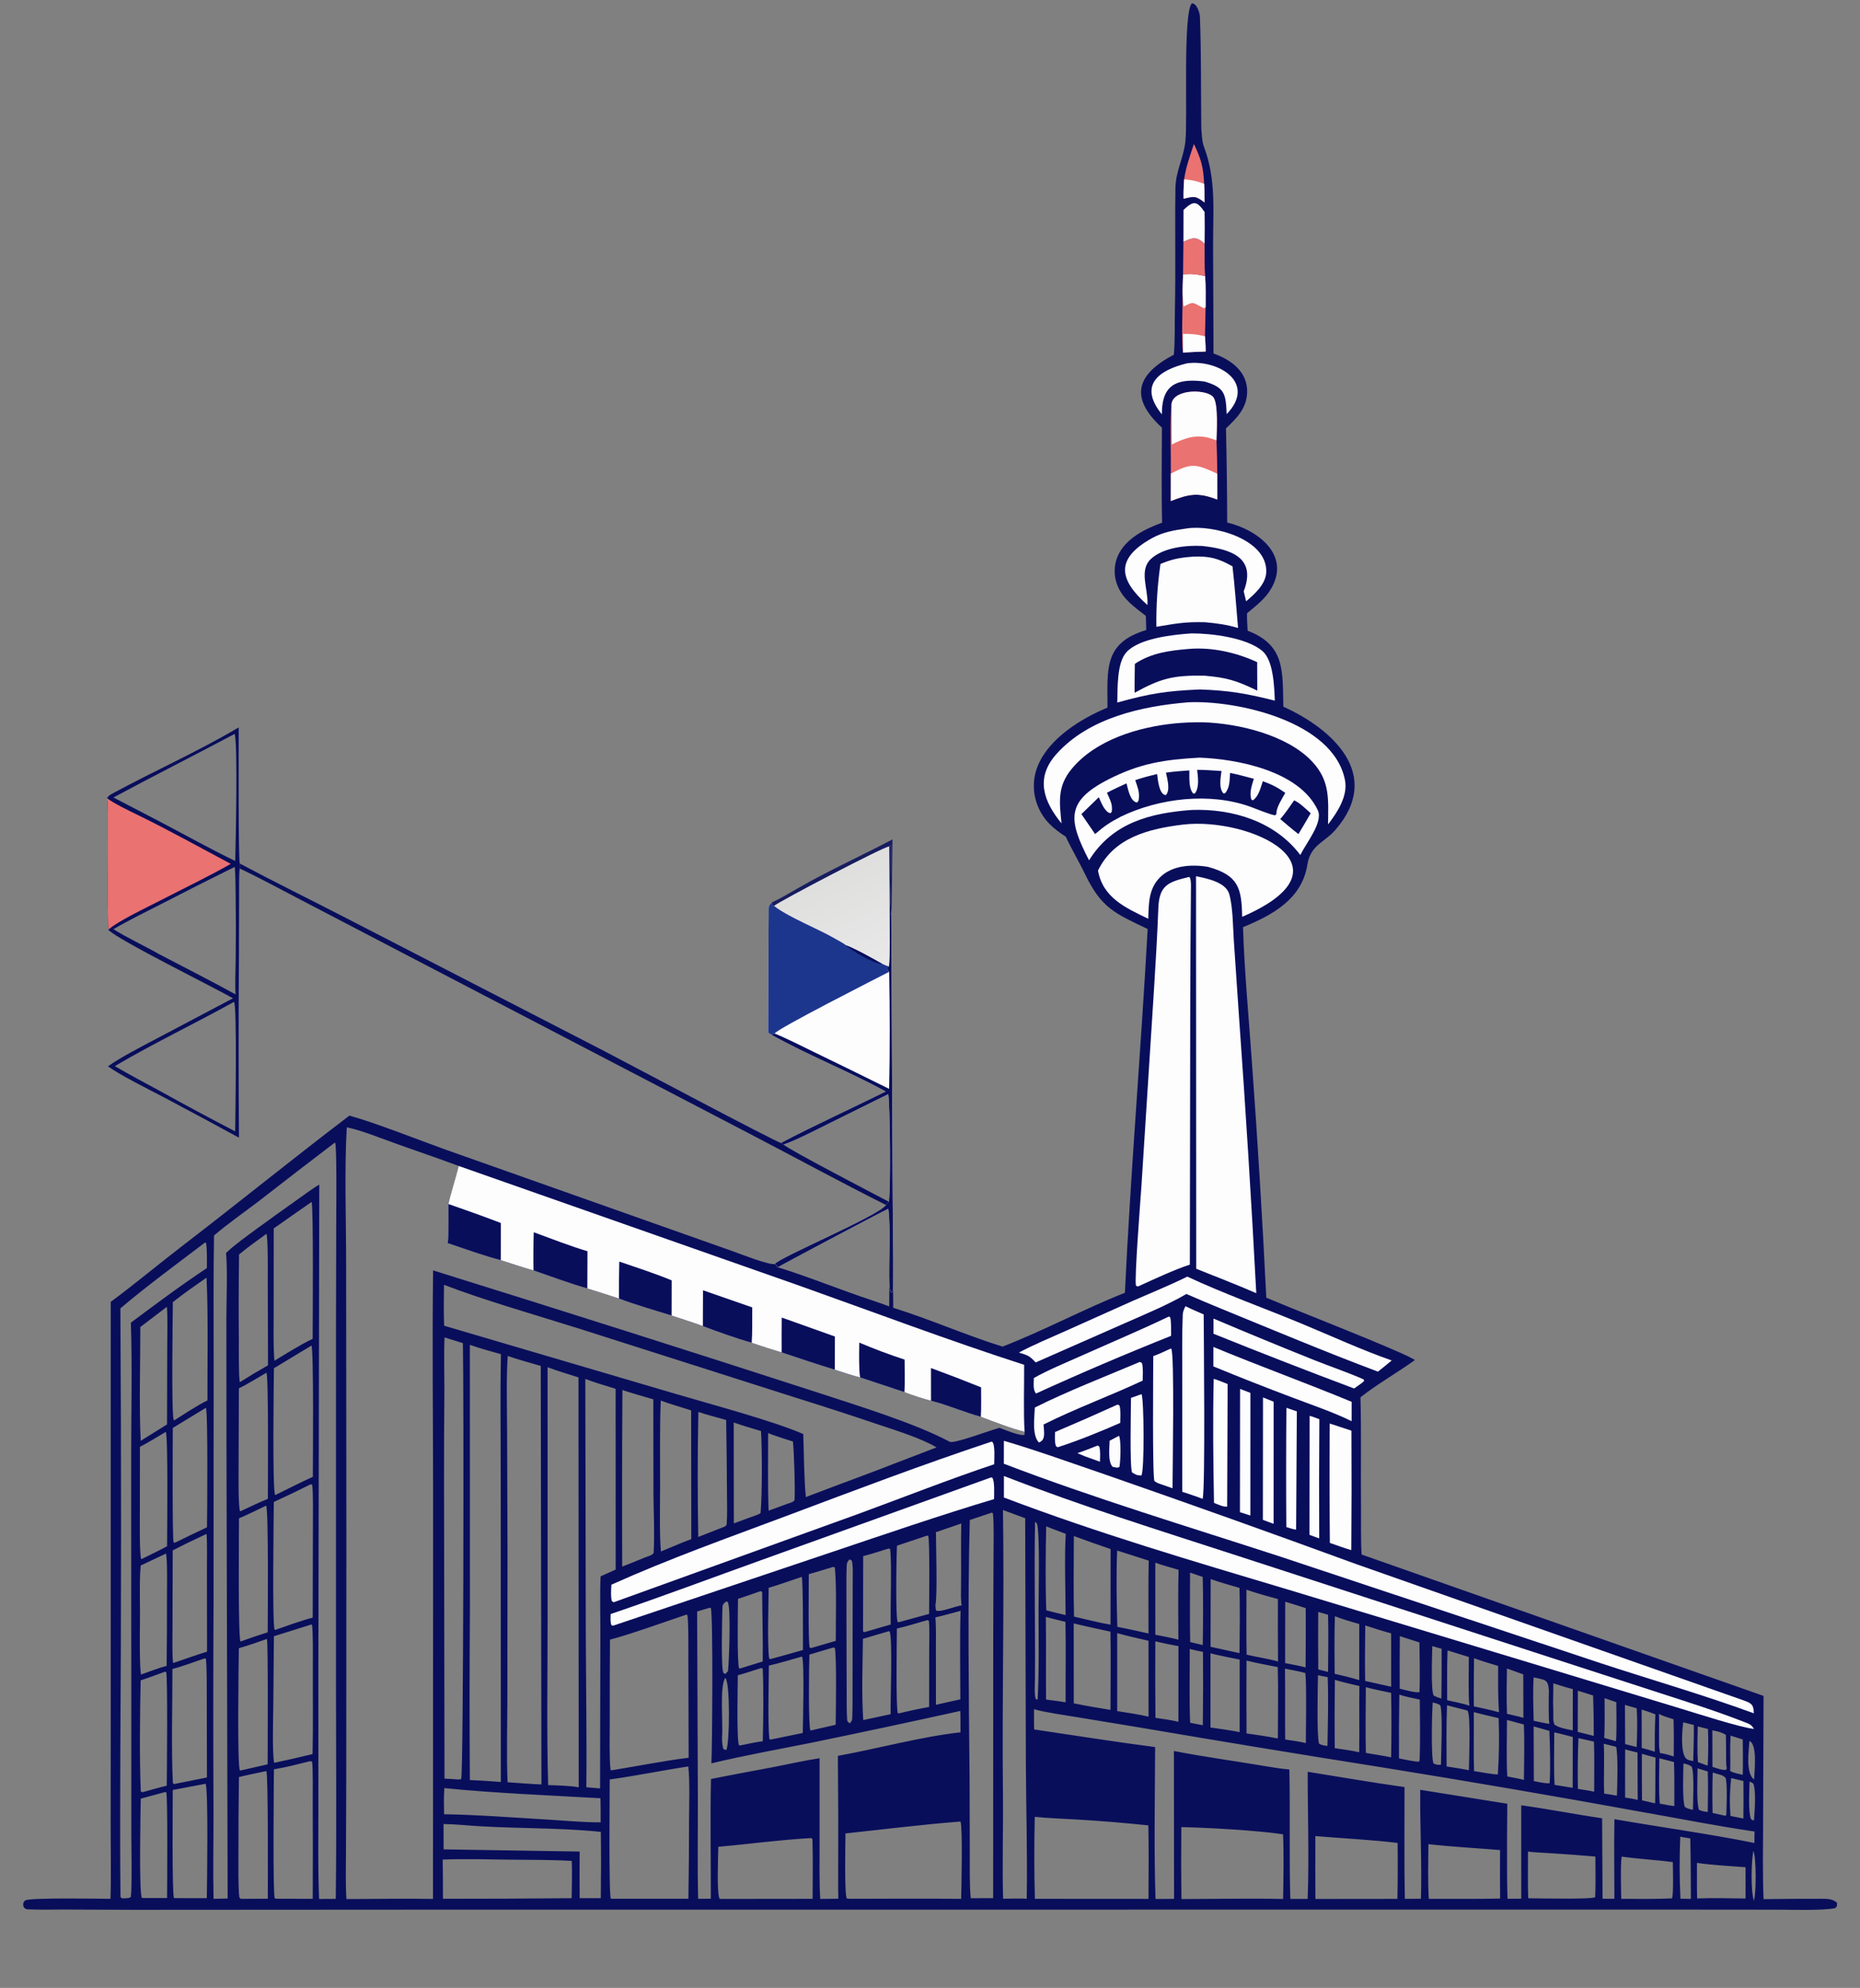 <?xml version="1.0" encoding="utf-8" ?><svg xmlns="http://www.w3.org/2000/svg" xmlns:xlink="http://www.w3.org/1999/xlink" width="480" height="513" viewBox="0 0 480 513"><rect x="0" y="0" width="480" height="513" fill="#808080" stroke="none"/><path fill="#090E5B" transform="scale(0.469 0.469)" d="M645.907 195.159C646.591 187.671 646.32 178.251 646.484 170.542C646.96 148.206 646.434 125.96 646.767 103.612C646.906 94.288 651.027 87.616 652.206 78.281C653.653 66.811 650.711 7.136 655.842 1.812C658.593 1.904 660.17 7.067 660.254 9.272C661.034 29.695 660.768 50.138 661.002 70.569C661.264 73.593 661.361 77.841 662.445 80.696C669.218 98.531 667.472 115.733 667.488 134.853L667.725 194.502C677.374 197.928 686.604 204.535 686.232 215.96C685.945 224.748 680.465 230.115 674.593 235.709C674.984 252.975 675.208 270.244 675.267 287.514C691.207 291.318 710.039 304.575 699.809 323.266C696.491 329.328 691.373 333.063 686.179 337.442C686.091 340.616 686.331 343.862 686.495 347.041C707.377 354.98 705.656 369.57 706.149 388.847C732.702 400.82 761.4 426.124 734.681 456.758C728.692 463.625 721.102 464.885 719.362 475.815C716.333 494.829 700.091 503.497 683.964 510.171C684.704 534.273 687.171 560.335 688.865 584.591C692.01 627.701 694.647 670.846 696.776 714.017C721.262 724.294 746.135 733.648 770.461 744.307C773.227 745.519 775.954 746.804 778.563 748.327C768.834 755.35 758.396 761.17 748.593 768.846C749.11 788.645 748.681 808.651 748.883 828.467C748.972 837.251 748.684 846.658 749.2 855.346L970.389 933.145L970.143 1001.82C970.114 1015.73 969.819 1031.21 970.387 1044.98C981.138 1044.83 991.947 1044.75 1002.7 1044.78C1005.63 1044.79 1008.76 1044.92 1010.81 1047.01C1010.68 1049.29 1011.13 1048.42 1009.86 1049.88C1003.04 1051.39 985.825 1050.78 977.972 1050.77L921.71 1050.72L696.49 1050.73L238.337 1050.75L73.671 1050.85L35.16 1050.69C29.008 1050.68 20.618 1050.92 14.604 1050.53C12.943 1049.52 13.54 1050.19 12.736 1048.44C13 1046.34 12.604 1047.23 13.858 1045.63C17.747 1044.07 54.39 1044.77 60.795 1044.79C61.204 1032.64 60.888 1018.68 60.894 1006.42L60.932 933.22L60.92 716.348C74.349 706.397 87.458 695.42 100.74 685.224C131.361 661.718 161.559 637.172 192.268 613.849C206.949 617.933 229.725 627.025 244.739 632.407L364.406 674.749L402.898 688.366C407.273 689.917 423.08 696.19 426.288 695.506C428.52 696.873 426.782 696.497 428.003 697.302C445.393 702.681 462.611 709.809 479.926 715.523C482.985 716.533 486.3 717.686 489.294 718.837L489.379 706.714C489.532 708.318 489.471 709.706 490.326 711.021L491.092 710.786L491.41 710.097L491.495 719.611C510.646 725.473 531.63 734.757 551.669 740.952C574.716 731.992 596.669 720.124 618.976 711.336C622.1 645.032 627.846 577.572 631.493 511.171C613.218 502.48 606.007 499.561 597.081 481.05C594.062 474.791 589.645 467.265 586.423 460.356C579.647 456.024 574.34 451.425 571.157 443.786C568.121 436.58 568.105 428.457 571.113 421.24C577.334 406.153 594.968 395.308 609.387 389.365C609.436 368.263 607.056 353.805 630.715 346.671C630.71 344.183 630.565 341.395 630.484 338.883C624.406 334.159 617.98 329.744 614.946 322.35C612.759 317.093 612.797 311.173 615.051 305.944C619.321 296.243 630.069 291.007 639.446 287.591C638.999 270.579 639.293 252.389 639.333 235.292C621.113 218.589 625.549 205.873 645.907 195.159ZM190.631 1044.95C206.153 1044.91 222.834 1044.54 238.256 1044.86L238.317 821.568C238.3 781.017 237.774 739.501 238.313 699.014C309.23 721.098 380.021 743.584 450.683 766.47C470.384 772.973 503.454 783.027 522.557 793.309C524.916 794.579 544.455 787.055 549.969 785.661C552.656 786.647 561.545 790.347 563.757 789.473L563.789 787.823C556.563 786.079 546.744 782.223 539.698 779.584C530.334 777.01 521.742 773.137 512.284 770.745C507.745 769.552 501.919 767.684 497.633 765.989L473.259 757.892C469.033 756.885 463.594 754.993 459.358 753.651C449.781 750.791 439.648 747.275 430.098 744.154C424.572 742.494 419.079 740.727 413.622 738.851C405.648 736.561 394.421 732.623 386.741 729.676C381.677 727.72 374.813 725.633 369.545 723.857C360.491 721.046 349.24 717.834 340.574 714.492C334.796 712.581 328.996 710.735 323.175 708.955C313.635 706.247 303.009 702.311 293.556 699.029C287.768 697.418 281.355 695.232 275.577 693.388C267.037 691.276 254.956 686.901 246.376 684.03C246.955 679.693 246.731 667.308 246.751 662.498C248.14 655.987 250.734 648.403 252.402 641.551C237.656 636.041 222.637 631.151 207.889 625.614C202.553 623.611 196.372 621.441 190.815 620.301C189.446 643.795 190.475 671.716 190.459 695.845L190.597 847.921L190.524 979.38L190.371 1019.2C190.328 1027.15 190.084 1037.09 190.631 1044.95ZM631.962 898.8C631.988 885.671 631.796 871.815 632.079 858.731L614.722 853.159C614.138 865.413 614.416 882.758 614.805 895.162C620.474 896.191 626.317 897.562 631.962 898.8ZM903.497 990.61L910.72 992.259C910.913 983.856 910.787 975.469 910.945 967.087L903.438 965.038C903.449 973.532 903.39 982.126 903.497 990.61ZM901.023 964.303C899.106 963.83 895.997 963.174 894.254 962.502C894.175 971.364 894.164 980.226 894.221 989.088C896.463 989.461 898.963 989.804 901.142 990.375L901.023 964.303ZM474.823 901.736C474.624 916.095 474.035 932.229 474.997 946.446L490.081 943.207C489.85 934.914 491.208 903.284 489.585 897.762L489.207 897.514L474.823 901.736ZM275.594 980.504L275.516 810.568C275.524 789.079 275.21 766.53 275.619 745.117C269.935 743.499 264.095 741.937 258.532 739.972L258.578 884.711C258.343 916.288 258.326 947.866 258.526 979.443C264.222 979.688 269.912 980.042 275.594 980.504ZM171.366 740.383L150.719 752.864C150.651 761.326 149.8 820.472 151.413 822.655C158.138 819.362 165.358 815.659 172.143 812.603C172.155 805.436 172.689 741.858 171.366 740.383ZM703.129 956.585C703.133 943.903 703.438 929.867 703.075 917.296C698.099 916.28 690.605 914.973 685.893 913.693C685.808 927.069 685.813 940.445 685.908 953.82C691.676 954.557 697.42 955.479 703.129 956.585ZM666.054 950.518C669.973 951.128 678.586 952.246 682.104 953.101L682.126 913.165C678.95 912.5 668.624 910.532 666.063 909.665L666.054 950.518ZM322.059 758.727L322.327 899.88C322.453 927.563 322.906 955.755 322.624 983.415L330.199 984.049L330.2 973.142L330.353 899.761C330.401 890.273 330.008 876.421 330.49 867.367L338.774 863.63L338.749 764.182C334.237 762.737 326.186 760.41 322.059 758.727ZM445.37 910.411C445.138 915.246 444.721 950.188 445.946 952.192L446.283 952.137L459.826 949.03C459.919 941.965 460.436 912.293 459.372 906.691L458.295 906.58L445.37 910.411ZM301.298 752.309L301.309 890.583C301.343 920.205 300.748 952.784 301.622 982.228C306.213 982.383 314.13 982.558 318.432 983.453L318.312 757.905C312.522 756.103 306.996 754.396 301.298 752.309ZM919.999 1044.56C920.922 1042.75 920.498 1027.76 920.465 1024.6C911.148 1023.34 901.389 1022.88 892.322 1021.57C891.594 1025.67 892 1040.02 892.076 1044.81C901.169 1044.82 910.974 1045.01 919.999 1044.56ZM528.931 838.285L514.993 843.069C514.994 850.261 515.9 878.384 514.679 883.229C514.775 884.917 514.498 885.334 515.328 886.465C518.898 886.777 524.343 884.293 529.137 883.376C528.595 880.227 528.754 875.879 528.799 872.613C528.956 861.195 528.667 849.693 528.931 838.285ZM685.935 910.448C691.297 911.752 698.303 912.78 703.236 914.206C703.126 902.764 703.102 891.321 703.166 879.878C697.49 878.265 691.401 876.661 685.861 874.718C685.869 886.447 685.693 898.766 685.935 910.448ZM445.042 866.161C445.046 873.559 444.628 900.868 445.47 906.516L446.291 906.822L459.869 902.864C459.863 892.011 460.412 872.856 459.37 862.452L458.367 862.191C454.056 863.478 449.346 864.998 445.042 866.161ZM939.676 974.735L934.079 973.004C934.031 977.479 933.407 992.876 934.897 995.895C936.985 996.682 937.437 996.728 939.679 997.054C939.717 990.08 939.983 981.591 939.676 974.735ZM378.785 1044.78C379.032 1030.35 379.153 1015.92 379.148 1001.49C379.188 993.076 379.613 980.099 378.744 971.957C364.194 974.169 350.151 977.106 335.495 979.121C335.484 985.493 334.893 1043.47 336.161 1044.76L378.785 1044.78ZM666.1 906.124L682.025 909.61C682.153 898.028 682.335 885.308 682.029 873.741C677.999 872.515 669.822 870.278 666.156 868.837L666.1 906.124ZM528.418 935.035C528.402 919.923 528.066 901.224 528.565 886.261C523.984 887.486 519.234 888.831 514.63 889.903C515.175 893.511 514.975 903.054 514.971 907.178L514.999 938.038L528.418 935.035ZM405.983 921.796C405.937 927.042 405.241 958.134 406.652 960.227L407.162 960.436C411.052 959.651 415.849 958.547 419.713 958.093C420.016 946.155 420.221 930.055 419.692 918.228L418.922 917.779C414.92 919.024 409.944 920.738 405.983 921.796ZM422.937 831.232L433.38 827.406C434.866 826.892 436.369 826.641 437.179 825.419C437.602 819.402 436.925 799.128 436.321 793.18C433.056 792.098 425.489 789.815 422.668 788.51C422.701 802.104 422.369 817.812 422.937 831.232ZM852.52 948.533C852.031 946.414 852.158 933.045 852.281 930.326C851.85 923.645 850.07 924.513 843.894 922.928C843.394 929.211 843.702 940.283 843.907 946.849C845.337 947.13 851.601 948.499 852.52 948.533ZM645.94 963.461C662.322 966.667 679.05 968.901 695.51 971.679C700.029 972.442 704.901 973.247 709.458 973.626C709.979 997.144 709.304 1021.65 709.994 1044.86L719.523 1044.84C720.43 1022.56 719.481 997.562 719.564 974.903C737.324 977.708 755.013 980.829 772.821 983.318C772.863 1003.51 772.59 1024.73 773.005 1044.81L781.853 1044.76C782.444 1025.78 781.292 1004.29 781.462 984.82L829.376 992.482C829.225 1005.8 829.186 1019.12 829.262 1032.44C829.299 1036.55 829.38 1040.67 829.505 1044.78L837.051 1044.73L837.04 993.336C851.767 995.35 866.741 998.305 881.551 1000.5L881.794 1044.78L888.31 1044.78C888.306 1030.43 888.043 1015.27 888.323 1000.98C913.742 1005.41 940.259 1009 965.335 1014.07C965.367 1012.13 965.331 1009.65 965.447 1007.77C944.896 1004.8 924.207 1000.65 903.716 997.053C855.907 988.35 808.012 980.13 760.037 972.394C715.746 965.386 671.499 958.109 627.297 950.563L591.959 944.733C586.036 943.775 574.291 942.088 568.977 940.456C568.983 944.118 568.929 947.95 569.021 951.595C590.886 954.837 613.709 958.464 635.6 961.305C635.51 988.061 634.912 1018.34 635.816 1044.89L646.015 1044.83L645.94 963.461ZM854.58 936.732C854.677 940.103 854.751 943.281 854.709 946.654L855.247 948.868C857.658 950.793 862.258 951.444 865.41 952.13L865.436 929.417C862.172 928.629 857.995 927.237 854.706 926.238C854.723 929.684 854.625 933.273 854.58 936.732ZM635.776 945.221C640.259 945.847 643.977 946.372 648.419 947.378L648.438 905.762C644.17 905.01 639.927 904.131 635.712 903.124C635.617 917.156 635.638 931.189 635.776 945.221ZM297.918 981.875L297.55 751.592C291.914 749.921 284.807 748.013 279.365 746.095C278.546 758.146 278.978 773.93 279.025 786.327L279.254 854.019L279.172 935.479C279.141 949.521 278.661 966.905 279.294 980.659C285.308 981.064 291.944 981.649 297.918 981.875ZM406.088 879.754C406.025 884.143 405.467 915.929 406.739 918.067L407.225 918.044L419.693 914.21C419.856 901.496 419.434 888.757 419.381 876.029C418.591 875.489 418.947 875.558 418.423 875.512C414.404 876.906 410.12 878.484 406.088 879.754ZM765.467 966.959C765.692 955.133 765.688 943.304 765.455 931.478C761.604 930.628 755.116 929.415 751.539 928.337C751.503 940.166 751.267 952.735 751.561 964.516C756.009 965.279 761.094 966.044 765.467 966.959ZM747.889 964.148C748.088 951.936 747.828 939.853 747.984 927.71C743.453 926.654 738.971 925.656 734.507 924.332C734.334 936.855 734.307 949.38 734.426 961.904C738.928 962.559 743.453 963.145 747.889 964.148ZM635.706 899.488C638.656 900.087 645.884 901.404 648.395 902.256C648.375 889.704 648.147 876.253 648.503 863.775C644.924 862.693 639.023 861.119 635.703 859.856L635.706 899.488ZM172.083 1044.8C172.172 1027.23 172.169 1009.66 172.075 992.087C172.068 988.657 172.299 971.7 171.697 969.223L170.719 969.049C164.166 970.656 157.357 972.479 150.714 973.526C150.675 980.621 150.054 1042.35 151.175 1044.52L152.155 1044.76L172.083 1044.8ZM575.713 886.043C579.267 886.967 582.748 887.883 586.335 888.677C586.335 876.791 585.63 855.273 586.447 843.96C582.913 842.635 579.123 841.287 575.665 839.834C575.348 854.194 575.154 871.768 575.713 886.043ZM575.582 935.149C579.178 935.604 582.768 936.105 586.351 936.651C586.27 922.044 586.573 906.918 586.255 892.411C582.726 891.53 578.954 890.657 575.471 889.687C575.681 904.667 575.45 920.051 575.582 935.149ZM77.416 792.806L91.901 783.769L92.03 740.879C92.041 736.136 92.333 723.457 91.819 719.058L77.213 730.181C77.245 749.006 76.484 774.598 77.416 792.806ZM490.12 893.861C489.839 883.366 490.793 861.189 489.799 852.341L489.001 852.039C484.739 853.341 479.202 855.21 474.965 856.219L474.886 897.687C475.763 898.109 475.348 898.091 476.111 897.925L490.12 893.861ZM960.486 1044.63L960.476 1027.41C952.641 1026.83 941.372 1026.19 933.738 1025.03C933.754 1031.44 933.659 1038.24 933.828 1044.61C942.209 1044.22 952 1044.54 960.486 1044.63ZM707.169 957.147C710.563 957.67 715.346 958.273 718.546 959.111C718.525 951.246 719.02 926.717 718.263 920.559C715.864 919.783 709.763 918.712 707.05 918.159C707.241 931.147 707.021 944.172 707.169 957.147ZM811.071 974.529C813.171 974.865 822.699 976.544 824.173 976.352C824.865 966.044 825.012 955.708 824.612 945.385C820.113 944.315 815.379 943.267 810.933 942.062C811.103 952.819 810.73 963.866 811.071 974.529ZM545.806 832.279L533.617 836.372C532.398 882.612 533.087 932.955 533.507 979.278L533.616 1019.83C533.633 1027.28 533.424 1037.18 534.147 1044.46L546.464 1044.45L546.518 901.031L546.678 856.984C546.698 851.104 546.985 838.197 546.348 832.724L545.806 832.279ZM959.308 979.973C957.061 979.405 954.807 978.866 952.547 978.355C951.78 985.278 951.653 992.257 952.169 999.204L959.288 1000.62C959.393 993.739 959.399 986.856 959.308 979.973ZM751.17 924.916L765.467 928.1L765.455 898.733C760.732 897.488 755.899 895.869 751.229 894.387C751.169 904.379 750.93 914.969 751.17 924.916ZM252.21 979.14L253.762 978.953C255.065 975.741 255.266 762.579 254.702 739.052L244.613 735.882C244.182 745.797 244.544 755.557 244.523 765.471C244.361 782.59 244.296 799.711 244.329 816.831L244.585 978.657C247.087 978.807 249.726 978.918 252.21 979.14ZM825.407 1017.98C813.084 1016.94 798.049 1016.12 785.97 1014.72C785.924 1023.81 785.605 1035.97 786.191 1044.83C799.098 1044.79 812.572 1044.94 825.431 1044.65C825.339 1035.76 825.331 1026.87 825.407 1017.98ZM734.385 920.976C739.232 922.077 743.129 923 747.91 924.464L747.931 893.611C743.798 892.375 738.395 890.924 734.514 889.286C734.162 899.882 734.304 910.379 734.385 920.976ZM494.778 804.292L515.317 796.424C507.256 791.495 492.447 786.89 483.259 783.806C468.597 778.848 453.877 774.063 439.102 769.452L319.559 731.343C296.719 724.138 266.264 715.422 244.314 706.958C244.215 714.537 244.074 721.885 244.388 729.46L373.161 767.368C392.441 773.073 424.501 781.557 441.991 789.043C442.338 798.648 442.419 814.71 443.433 823.745C460.484 817.163 477.799 810.981 494.778 804.292ZM795.982 971.965C800.088 972.6 804.194 973.194 808.26 974.049C808.281 969.558 809.366 943.504 807.504 941.357C807.414 941.254 807.294 941.181 807.19 941.093C803.58 940.253 799.825 939.238 796.216 938.325C795.771 949.281 795.97 960.95 795.982 971.965ZM769.783 967.552C772.044 967.986 778.962 969.489 780.821 969.309L781.115 968.538C781.586 957.638 781.283 946.143 781.225 935.184C777.573 934.393 773.48 933.612 769.968 932.458C769.784 944.155 769.722 955.854 769.783 967.552ZM403.728 782.713L403.781 838.241C407.838 836.708 411.911 835.216 415.998 833.764C416.718 833.456 418.475 832.899 418.518 832.397C419.438 821.616 419.353 797.431 418.741 787.415C413.649 785.902 408.752 784.462 403.728 782.713ZM810.979 938.899C815.136 939.85 820.798 940.967 824.778 942.155C824.237 933.52 824.32 925.32 824.351 916.673C819.849 915.306 815.509 913.998 811.066 912.427C811.027 921.158 810.864 930.193 810.979 938.899ZM342.487 764.784C342.275 797.192 342.234 829.602 342.364 862.011C346.624 860.305 351.087 858.597 355.294 856.81C356.82 856.25 358.834 855.777 359.652 854.518C360.259 844.736 359.657 832.609 359.569 822.622L359.483 769.958C356.534 769.061 344.545 765.73 342.487 764.784ZM808.224 911.747L796.499 908.113C796.123 917.146 796.331 926.459 796.279 935.533C799.322 936.209 805.892 937.483 808.516 938.563C807.854 933.814 808.216 917.356 808.224 911.747ZM770.189 929.183C772.173 929.643 779.743 931.78 781.089 930.993C781.366 921.932 781.155 912.786 781.03 903.716L770.259 900.271C770.145 909.908 770.121 919.546 770.189 929.183ZM314.602 1023.94C303.638 1023.27 291.613 1023.39 280.567 1023.25C268.564 1023.11 255.568 1022.72 243.593 1023.2C243.697 1030.39 243.746 1037.59 243.742 1044.78C267.345 1044.79 290.948 1044.68 314.55 1044.46C314.612 1038.1 314.888 1030.16 314.602 1023.94ZM654.864 947.934L661.842 949.291C662.018 935.837 662.051 922.38 661.94 908.925C659.403 908.425 657.171 907.977 654.655 907.311C654.679 920.76 654.32 934.53 654.864 947.934ZM146.595 755.314C142.187 757.882 135.843 761.808 131.443 763.937L131.278 808.41C131.289 814.035 131.088 826.082 131.935 831.288L132.279 831.565C136.741 829.522 142.963 826.469 147.383 824.725C147.383 818.736 147.866 756.971 146.595 755.314ZM840.893 1044.5C845.242 1044.51 875.951 1045.22 877.659 1043.89C877.694 1043.86 877.72 1043.83 877.751 1043.79C878.04 1036.46 877.899 1028.9 877.854 1021.55C869.847 1020.84 861.831 1020.24 853.808 1019.75C850.956 1019.56 843.289 1019.25 840.774 1018.76C840.797 1026.98 840.593 1036.38 840.893 1044.5ZM942.344 997.552L949.382 999.117L949.897 998.54C949.997 993.989 950.583 982.118 949.499 978.217C947.794 976.663 946.937 976.669 944.662 975.983L942.423 975.298C942.176 982.714 942.15 990.135 942.344 997.552ZM441.138 867.649C435.479 869.531 428.575 872.046 422.955 873.675C422.89 882.314 422.152 904.964 423.195 912.449L423.722 912.942C429.708 911.277 435.883 909.642 441.828 907.891C441.813 903.714 441.942 869.061 441.138 867.649ZM661.783 867.666L654.815 865.301C654.831 877.855 654.639 891.026 654.891 903.527L661.809 905.159C661.999 893.204 662.107 879.599 661.783 867.666ZM942.265 972.202C944.166 972.782 948.282 974.35 949.819 973.755L950.141 972.86C949.685 969.742 949.804 958.455 949.705 954.602C946.849 952.942 945.361 952.761 942.203 952.066L942.265 972.202ZM792.868 971.046C792.975 965.429 793.911 942.404 792.545 938.354C790.98 937.275 790.124 937.205 788.296 936.766C787.957 942.004 787.323 966.735 788.765 970.314C790.511 971.164 790.96 971.046 792.868 971.046ZM913.371 964.575C916.631 965.11 917.863 965.481 920.963 966.484C921.086 959.661 921.05 952.836 920.852 946.014C917.896 945.078 915.514 944.383 912.703 943.053C913.119 947.809 912.302 961.69 913.371 964.575ZM96.284 848.854C102.115 845.955 107.985 843.133 113.891 840.39C114.016 833.335 114.486 776.609 113.288 774.633L95.072 785.704C95.073 791.573 94.728 847.441 95.546 848.751L96.284 848.854ZM913.042 967.475C912.982 975.016 912.641 985.112 913.272 992.412C916.029 992.95 918.489 993.443 921.293 993.774C921.281 985.8 921.387 977.461 921.111 969.522L913.042 967.475ZM843.982 980.004C846.157 980.425 850.796 981.551 852.688 981.161C853.202 972.216 852.887 961.341 852.542 952.379L843.873 949.938L843.982 980.004ZM903.34 961.778C905.421 962.365 908.696 963.174 910.631 963.894C910.582 957.026 910.663 950.159 910.872 943.295C908.231 942.231 905.998 941.51 903.294 940.646L903.34 961.778ZM718.471 884.853C714.774 883.625 710.92 882.479 707.19 881.316L707.134 915.1C710.356 915.747 715.36 916.598 718.388 917.482C718.506 906.606 718.534 895.729 718.471 884.853ZM838.176 921.303L829.181 918.064C829.042 926.188 828.892 934.885 829.205 943.008C831.724 943.607 835.902 944.472 838.237 945.235L838.176 921.303ZM375.919 848.588L380.381 846.886L380.305 776.032C375.509 774.5 368.091 772.377 363.584 770.631C362.941 785.996 363.276 802.654 363.218 818.147C363.18 828.465 362.828 843.625 363.654 853.68L375.919 848.588ZM932.02 949.155L926.204 947.662C925.543 952.037 924.784 963.186 927.264 966.994C928.261 968.525 929.991 968.683 931.702 968.976C931.853 962.49 932.114 955.606 932.02 949.155ZM889.249 961.091L882.462 959.408C882.917 968.475 882.323 977.693 882.687 986.908C884.847 987.253 887.602 987.606 889.692 988.046C889.914 983.085 890.402 965.117 889.249 961.091ZM958.923 976.576C959.149 970.403 958.968 963.343 958.931 957.098L952.203 954.999C951.655 961.684 952.165 967.874 951.942 974.385C953.174 975.403 957.151 976.141 958.923 976.576ZM330.393 989.456C303.159 987.914 271.552 986.639 244.494 983.879C244.148 988.936 244.256 993.224 244.357 998.265C263.117 998.567 281.87 1000.06 300.586 1001.15C309.794 1001.69 321.401 1002.82 330.508 1002.71C330.485 998.375 330.544 993.767 330.393 989.456ZM95.06 984.906C95.055 991.615 94.582 1042.12 95.75 1044.42L113.797 1044.45C113.923 1035.71 114.68 986.157 113.167 981.486L95.06 984.906ZM829.372 977.473C832.056 978.008 835.983 978.672 838.528 979.367C838.618 969.863 838.913 958.224 838.479 948.885L829.215 946.372C829.176 956.031 828.808 967.995 829.372 977.473ZM569.524 837.306C568.952 866.166 569.728 895.141 569.463 924.016C569.436 926.958 569.057 932.212 569.859 934.854C570.785 935.181 570.407 935.189 570.961 935.119C571.828 920.043 571.444 900.221 571.47 884.998C571.484 877.087 572.246 843.68 570.608 838.358L569.524 837.306ZM889.363 936.589L882.911 934.415C882.973 941.316 883.057 949.54 882.73 956.341L889.149 958.149C889.678 955.006 889.386 940.669 889.363 936.589ZM965.138 1001.46C965.446 996.824 966.387 985.48 964.75 981.387C963.677 980.687 963.867 980.759 962.678 980.277C962.575 985.037 961.86 996.84 963.457 1000.89L964.315 1001.6L965.138 1001.46ZM900.557 961.275C900.844 954.398 901.036 946.849 900.589 939.974L894.123 938.105L894.223 959.654L900.557 961.275ZM172.069 890.092L172.175 839.809C172.164 834.766 172.405 820.821 171.773 816.939L170.971 816.689C164.271 820.077 157.501 823.327 150.666 826.435C150.614 834.637 149.758 892.693 151.071 896.676L151.492 896.827C157.388 894.775 166.06 891.581 172.069 890.092ZM384.278 776.9C383.782 798.794 383.829 823.772 384.204 845.693L396.701 840.801C397.999 840.253 399.728 839.912 399.834 838.669C400.24 833.882 400.057 828.023 400.029 823.318C399.96 809.319 399.807 795.321 399.57 781.323C395.139 780.057 388.474 778.351 384.278 776.9ZM730.541 922.803C728.907 922.496 726.785 922.161 725.219 921.719C725.097 928.023 724.474 954.452 725.772 959.355C727.336 960.397 728.564 960.397 730.427 960.669C730.621 948.869 731.057 934.489 730.541 922.803ZM965.054 1045.83C966.362 1042.11 966.462 1022.04 964.768 1018.41C963.605 1024.7 963.291 1039.93 965.054 1045.83ZM399.789 881.086C398.353 882.231 397.615 882.385 397.524 884.597C397.323 889.493 396.662 918 398.021 920.48L399.118 921.102C399.288 920.919 400.584 919.522 400.584 919.522C401.181 914.221 402.225 884.759 400.51 881.586L399.789 881.086ZM91.927 1044.37C91.981 1038.82 92.351 988.149 91.484 986.107L90.517 986.143L77.44 989.682C77.346 996.445 76.394 1042.23 78.111 1044.31L78.923 1044.35L91.927 1044.37ZM934.302 969.586L939.636 971.543C939.983 965.613 940.073 957.337 939.795 951.352L934.197 949.963C934.025 956.372 933.769 963.209 934.302 969.586ZM95.252 915.092C101.191 913.087 108.006 910.59 113.928 908.806L113.865 864.316C113.838 859.242 114.086 848.77 113.654 844.018C107.385 846.901 101.176 849.916 95.034 853.06L94.922 894.283C94.913 898.682 94.65 911.365 95.252 915.092ZM564.096 835.395L551.876 830.841C552.656 882.775 551.293 935.569 551.869 987.57C552.076 1006.27 551.396 1026.21 551.959 1044.75C556.024 1044.71 560.96 1044.52 564.949 1044.76C565.386 1020.85 564.588 994.854 564.478 970.721L564.096 835.395ZM569.435 1044.8L631.961 1044.84C631.966 1031.54 632.167 1017.64 631.879 1004.39C618.628 1002.99 605.345 1001.91 592.043 1001.13C585.289 1000.7 575.899 1000.43 569.368 999.681C569.025 1013.52 569.028 1030.87 569.435 1044.8ZM509.915 845.014L493.558 850.493C493.25 855.214 492.673 890.672 493.966 892.528L494.772 892.527L511.236 888.029C511.248 883.334 511.704 846.118 510.715 844.999L509.915 845.014ZM793.254 907.22L788.121 905.749C788.039 909.801 787.194 930.608 788.93 933.031C790.623 933.801 791.345 934.078 793.124 934.615C793.232 925.484 793.275 916.352 793.254 907.22ZM931.517 995.827C931.582 991.647 932.426 974.385 930.711 971.937C928.81 970.863 928.463 970.833 926.3 970.297C926.235 975.393 925.597 990.397 927.043 994.227C928.806 995.333 929.435 995.35 931.517 995.827ZM147.304 898.153C147.303 891.32 147.865 829.985 146.408 828.473C141.465 830.851 136.532 833.28 131.498 835.457C131.489 843.193 130.943 901.15 132.341 903.224C137.288 901.415 142.277 899.724 147.304 898.153ZM876.608 932.933C873.999 932.114 870.78 930.999 868.195 930.302L868.137 952.935C871.07 953.669 874.056 954.389 876.974 955.162C876.987 947.751 876.865 940.34 876.608 932.933ZM399.072 923.29C395.83 927.605 397.962 949.164 397.297 955.709C397.156 957.092 397.502 961.12 398.055 962.399L399.645 962.957C401.511 959.456 401.866 925.351 399.072 923.29ZM730.75 888.479L725.335 886.961C725.259 897.505 725.269 908.05 725.364 918.594L730.746 919.939C730.798 909.736 731.074 898.612 730.75 888.479ZM113.651 702.996C107.416 707.377 101.064 711.736 95.106 716.475C95.062 723.588 94.23 777.194 95.569 781.307L95.827 781.555C100.872 778.383 109.052 772.945 114.145 770.573C114.088 749.19 114.635 724.123 113.651 702.996ZM924.655 1044.75L930.404 1044.82C930.301 1033.87 930.354 1022.47 930.075 1011.56C928.316 1011.28 926.266 1011.02 924.557 1010.6C924.075 1021.98 924.108 1033.37 924.655 1044.75ZM494.805 942.725C500.251 941.39 505.736 940.221 511.253 939.22L511.293 907.624C511.298 903.857 511.54 895.105 511.124 891.826C510.161 891.412 510.601 891.415 509.828 891.58C504.898 892.976 498.39 894.994 493.508 896.094C493.469 900.924 492.854 940.682 494.067 942.732L494.805 942.725ZM650.066 1044.94C668.371 1044.88 687.804 1044.48 706.021 1044.88C706.194 1034.28 706.484 1019.77 705.977 1009.3C692.121 1007.19 664.492 1005.62 650.019 1005.34C649.89 1018.54 649.906 1031.74 650.066 1044.94ZM91.376 854.817L77.428 861.405C76.544 870.635 77.191 884.524 77.006 894.082C76.901 899.505 76.784 916.655 77.563 921.396C81.808 919.901 87.441 917.734 91.688 916.618C91.849 903.334 91.915 890.05 91.884 876.765C91.89 871.65 92.165 859.257 91.376 854.817ZM330.598 1007.97C305.711 1005.37 280.015 1006.36 255.039 1004.22C251.521 1003.92 247.588 1003.7 244.069 1003.65L244.099 1017.59L318.954 1018.79C318.87 1027.34 318.873 1035.89 318.963 1044.44L330.586 1044.44C330.75 1032.29 330.754 1020.13 330.598 1007.97ZM590.8 893.261L590.834 937.219C597.61 938.667 604.202 939.724 611.039 940.843C611.046 926.692 611.28 911.897 611.018 897.799C604.385 896.326 597.367 894.882 590.8 893.261ZM877.061 958.292L868.524 956.381C868.146 965.687 868.048 975.002 868.232 984.313C871.25 984.781 874.189 985.209 877.176 985.858C877.159 977.098 877.398 966.934 877.061 958.292ZM855.216 953.226C855.256 962.114 854.883 973.492 855.416 982.114C858.737 982.614 862.053 983.151 865.362 983.725L865.407 955.749C862.227 954.944 858.372 953.859 855.216 953.226ZM962.6 957.927C962.268 963.74 960.395 975.459 965.167 979.202C965.338 974.833 967.142 959.83 962.6 957.927ZM723.807 1044.88L768.92 1044.83C769.118 1034.57 769.15 1024.31 769.016 1014.05C753.617 1012.2 739.034 1011.59 723.76 1010.28C723.772 1021.75 723.671 1033.42 723.807 1044.88ZM467.325 858.089C466.125 859.782 465.985 859.597 465.891 861.776C465.665 867.009 465.734 872.479 465.741 877.718L465.8 907.5L465.882 933.375C465.901 937.412 465.849 941.758 466.099 945.785C466.205 947.489 466.414 947.262 467.588 948.243C468.868 946.596 468.88 946.944 468.964 944.642C469.161 939.202 469.103 933.593 469.112 928.146L469.158 896.132L469.202 870.345C469.188 867.535 469.513 860.665 468.597 858.501L467.325 858.089ZM146.854 901.806C141.764 903.577 136.612 905.458 131.427 906.898C131.31 914.302 130.426 972.388 132.027 974.179C132.05 974.205 132.083 974.22 132.112 974.24L147.271 970.797C147.26 964.181 147.633 903.215 146.854 901.806ZM614.733 898.61L614.733 941.509C620.098 942.384 626.761 943.308 631.985 944.561L631.955 902.818C626.839 901.574 619.633 900.055 614.733 898.61ZM77.001 796.097L76.956 835.122C76.955 839.339 76.745 854.644 77.698 857.963C81.903 855.803 88.027 853.028 91.933 850.76C91.948 844.371 92.584 789.36 91.188 787.883C86.771 790.491 81.494 793.794 77.001 796.097ZM528.865 1044.82C528.994 1039.25 529.787 1005.89 528.511 1002.26L527.273 1002.38C507.721 1003.9 484.97 1006.7 465.211 1008.82C465.187 1014 464.566 1041.57 465.912 1044.61L467.264 1044.78C487.616 1044.79 508.556 1044.56 528.865 1044.82ZM611.059 893.965L611.103 852.349C604.33 850.056 597.589 847.669 590.882 845.188C590.847 859.778 590.615 874.979 590.97 889.517C597.34 890.99 604.707 892.861 611.059 893.965ZM131.477 977.791C131.273 991.928 131.183 1006.07 131.204 1020.21C131.205 1026.63 130.99 1038.06 131.696 1044.05L132.481 1044.8L147.364 1044.75C147.339 1038.13 147.676 976.085 146.525 974.503C141.57 975.561 136.379 976.588 131.477 977.791ZM441.299 911.483C435.693 913.057 428.617 915.239 423.061 916.471C423.015 926.462 422.427 947.612 423.334 956.985L424.248 957.141L441.711 953.548C441.836 947.848 442.694 914.198 441.299 911.483ZM395.256 1016.18C395.147 1020.97 394.289 1042.3 395.994 1044.86L447.145 1044.8C447.169 1034.06 447.384 1022.63 447.036 1011.94C446.208 1011.27 446.647 1011.37 445.79 1011.41C428.428 1012.41 412.321 1014.65 395.256 1016.18ZM90.796 919.843C86.402 921.424 81.823 923.155 77.395 924.581C77.007 942.668 76.705 967.921 77.481 985.822C77.805 985.907 78.331 986.08 78.634 986.082C82.894 984.915 87.483 983.56 91.754 982.559C91.857 976.13 92.325 922.101 91.436 919.949L90.796 919.843ZM150.825 969.978C157.904 968.485 164.959 966.876 171.986 965.15C172.366 948.837 172.06 932.212 172.143 915.875C172.161 912.326 172.298 896.331 171.654 893.987L171.448 893.817C164.548 896.02 157.636 898.187 150.713 900.316C150.605 912.823 150.48 925.642 150.389 938.119C150.341 944.694 149.714 963.732 150.825 969.978ZM146.646 678.871C141.485 682.615 136.442 686.195 131.532 690.268C131.314 706.209 131.281 722.152 131.432 738.094C131.44 741.947 131.233 757.744 131.971 760.519C137.059 757.298 142.226 754.205 147.468 751.243L147.336 704.981C147.332 700.181 147.544 682.46 146.646 678.871ZM461.275 1044.75C461.181 1040.38 461.16 1036.01 461.213 1031.63C461.307 1009.8 461.248 987.97 461.035 966.139C482.219 962.327 507.246 955.488 528.511 953.184C528.476 949.408 528.541 945.149 528.392 941.419C501.21 947.434 473.984 953.25 446.717 958.866C428.795 962.474 409.072 965.991 391.442 970.266C391.924 962.471 392.436 887.295 391.102 884.754L390.463 884.654L383.589 886.695L383.993 988.73C384.055 1007.07 383.695 1026.55 384.145 1044.79L391.123 1044.73C391.188 1023.32 390.732 1000.13 391.214 978.878C402.404 976.595 413.642 974.586 424.86 972.441C433.535 970.782 442.25 968.77 450.968 967.439L450.969 1015C450.974 1024.42 450.756 1035.51 451.329 1044.85L461.275 1044.75ZM112.805 912.441C107.635 914.196 99.941 917.039 94.875 918.333C94.906 937.402 94.195 962.41 95.12 981.039C95.766 981.661 95.445 981.607 95.894 981.631L113.865 978.024L113.779 933.029C113.732 927.712 113.867 917.904 113.302 912.864L112.805 912.441ZM335.649 902.185C335.522 917.393 335.474 932.601 335.507 947.808C335.509 954.842 335.192 967.169 335.947 973.746L336.321 974.117C349.602 971.986 365.994 968.723 378.926 967.185L378.768 912.55C378.754 908.54 378.921 891.294 378.193 888.673L377.789 888.386C367.099 891.974 346.143 899.506 335.649 902.185ZM171.447 661.379C164.47 666.191 157.523 671.045 150.606 675.943L150.578 722.129C150.59 729.685 150.313 741.426 151.009 748.74C157.194 744.986 165.494 739.753 172.038 736.681C172.062 728.907 172.523 662.783 171.447 661.379ZM112.848 683.664C97.62 695.202 80.73 707.647 66.243 719.911C66.75 802.413 66.733 884.917 66.193 967.418C66.159 980.461 66.012 1027.35 66.303 1043.54C66.313 1044.12 67.066 1044.43 67.272 1044.54C68.953 1044.49 70.613 1044.67 71.974 1043.82C72.753 1038.1 72.265 1015.62 72.252 1008.63L72.243 936.733L72.175 801.061C72.169 777.893 72.827 750.766 71.995 727.789C86.014 717.324 99.279 707.407 113.857 697.738C113.847 693.554 114.004 688.012 113.424 683.98L112.848 683.664ZM141.108 676.235C148.552 670.814 156.029 665.441 163.541 660.115C166.839 657.78 172.331 653.672 175.682 651.825L175.178 917.714L175.189 995.335C175.193 1011.57 174.901 1028.78 175.577 1044.88L184.752 1044.83C185.234 1006.64 184.892 967.801 184.876 929.541L184.871 732.36L185.026 667.171C185.06 661.361 185.304 632 184.476 628.947L184.224 628.707C170.288 639.31 156.416 649.996 142.607 660.763C134.892 666.667 124.969 673.594 117.763 679.815C117.359 703.071 117.583 727.036 117.559 750.346L117.508 881.273C117.305 919.821 117.296 958.37 117.482 996.917C117.518 1012.7 117.151 1029.09 117.512 1044.81L125.258 1044.63L124.62 796L124.566 725.472C124.574 715.149 125.266 699.086 124.384 689.416C129.026 684.981 135.849 680.115 141.108 676.235Z"/><path fill="#FDFDFE" transform="scale(0.469 0.469)" d="M252.402 641.551L439.412 707.276C480.078 721.736 522.537 737.753 563.53 750.967C563.593 760.575 563.104 778.835 563.789 787.823C556.563 786.079 546.744 782.223 539.698 779.584C530.334 777.01 521.742 773.137 512.284 770.745C507.745 769.552 501.919 767.684 497.633 765.989L473.259 757.892C469.033 756.885 463.594 754.993 459.358 753.651C449.781 750.791 439.648 747.275 430.098 744.154C424.572 742.494 419.079 740.727 413.622 738.851C405.648 736.561 394.421 732.623 386.741 729.676C381.677 727.72 374.813 725.633 369.545 723.857C360.491 721.046 349.24 717.834 340.574 714.492C334.796 712.581 328.996 710.735 323.175 708.955C313.635 706.247 303.009 702.311 293.556 699.029C287.768 697.418 281.355 695.232 275.577 693.388C267.037 691.276 254.956 686.901 246.376 684.03C246.955 679.693 246.731 667.308 246.751 662.498C248.14 655.987 250.734 648.403 252.402 641.551Z"/><path fill="#090E5B" transform="scale(0.469 0.469)" d="M293.697 678.03C302.797 681.385 314.112 685.787 323.253 688.465L323.175 708.955C313.635 706.247 303.009 702.311 293.556 699.029C293.431 692.029 293.478 685.028 293.697 678.03Z"/><path fill="#090E5B" transform="scale(0.469 0.469)" d="M246.751 662.498C256.422 665.821 266.038 669.299 275.597 672.933L275.577 693.388C267.037 691.276 254.956 686.901 246.376 684.03C246.955 679.693 246.731 667.308 246.751 662.498Z"/><path fill="#090E5B" transform="scale(0.469 0.469)" d="M340.758 694.168C350.251 697.427 360.349 700.687 369.586 704.495L369.545 723.857C360.491 721.046 349.24 717.834 340.574 714.492C340.541 707.717 340.602 700.941 340.758 694.168Z"/><path fill="#090E5B" transform="scale(0.469 0.469)" d="M430.127 724.96L459.392 735.397L459.358 753.651C449.781 750.791 439.648 747.275 430.098 744.154C430.097 737.785 430.04 731.318 430.127 724.96Z"/><path fill="#090E5B" transform="scale(0.469 0.469)" d="M386.822 709.965L413.914 719.378C413.866 725.132 414.032 733.3 413.622 738.851C405.648 736.561 394.421 732.623 386.741 729.676L386.822 709.965Z"/><path fill="#090E5B" transform="scale(0.469 0.469)" d="M512.27 752.752C521.515 756.143 530.706 759.682 539.839 763.366C539.829 768.37 539.994 774.685 539.698 779.584C530.334 777.01 521.742 773.137 512.284 770.745L512.27 752.752Z"/><path fill="#090E5B" transform="scale(0.469 0.469)" d="M472.797 738.745C480.979 742.22 489.305 745.343 497.754 748.107C497.746 752.863 497.983 761.544 497.633 765.989L473.259 757.892C472.506 753.109 472.756 743.846 472.797 738.745Z"/><path fill="#FDFDFE" transform="scale(0.469 0.469)" d="M658.108 482.138C664.258 483.372 674.571 485.432 676.408 492.027C678.442 499.328 678.406 510.035 678.913 517.626L681.769 559.609C685.41 610.233 688.574 660.89 691.263 711.573C680.883 706.996 668.825 702.418 658.206 698.113L658.108 482.138Z"/><path fill="#FDFDFE" transform="scale(0.469 0.469)" d="M654.393 482.514C655.272 483.34 655.329 486.089 655.318 487.316C655.131 508.231 654.964 529.127 654.932 550.046L654.709 695.839C645.864 698.709 634.926 703.93 626.275 707.82C625.618 707.788 626.037 707.847 625.063 707.442C624.075 704.169 627.66 658.828 628.056 652.744L635.037 543.472C635.958 528.885 636.811 514.178 637.373 499.574C637.859 486.942 642.963 485.253 654.393 482.514Z"/><path fill="#FDFDFE" transform="scale(0.469 0.469)" d="M659.929 416.892C680.036 417.563 714.974 423.94 725.128 445.861C728.16 452.406 718.773 463.79 715.484 470.45C701.61 452.045 678.384 444.922 655.98 445.656C632.836 447.316 612.09 452.715 599.239 473.384C588.032 451.558 586.014 441.039 609.859 428.874C627.315 419.968 640.775 417.949 659.929 416.892Z"/><path fill="#090E5B" transform="scale(0.469 0.469)" d="M658.728 423.587C662.944 423.576 667.856 423.985 672.118 424.237C671.646 427.907 670.522 433.614 673.172 436.576L674.156 436.446C676.775 433.113 676.522 429.579 676.857 425.288C681.038 426.102 685.754 427.436 689.926 428.511C688.756 432.229 687.312 436.381 688.604 440.087L689.446 440.343C692.612 438.138 693.583 433.606 694.866 429.842C700.177 431.826 702.602 433.044 707.224 436.267C705.545 439.276 702.374 444.124 702.348 447.374C702.342 448.179 702.398 447.773 701.61 448.622C698.792 448.254 691.218 445.051 687.993 443.893C665.588 435.848 637.853 439.145 616.661 449.374C610.468 452.643 607.896 454.365 602.567 458.922L595.046 447.953C598.217 444.827 601.409 441.724 604.625 438.645C605.768 441.289 607.948 447.033 611.018 447.441L611.749 446.689C612.329 442.502 610.796 440.151 609.101 436.204C612.557 434.363 616.294 432.691 619.857 431.031C620.698 434.247 621.89 440.99 625.647 441.61L626.464 440.582C627.33 436.202 626.034 433.516 624.674 429.269C628.969 427.799 632.253 426.968 636.687 425.896C637.119 428.972 637.687 437.112 641.481 437.506C644.107 434.926 642.258 428.362 641.564 425.142C646.103 424.496 649.891 424.213 654.433 423.909C654.537 428.022 653.937 433.602 656.539 436.619L657.495 436.585C660.057 433.158 659.165 427.581 658.728 423.587Z"/><path fill="#090E5B" transform="scale(0.469 0.469)" d="M712.093 440.389C714.981 441.561 718.75 445.266 721.201 447.484C719.089 451.25 716.658 455.199 714.451 458.942C711.189 456.434 707.651 453.353 704.451 450.696C707.225 447.516 709.663 443.856 712.093 440.389Z"/><path fill="#FDFDFE" transform="scale(0.469 0.469)" d="M552.383 792.789C569.677 797.805 591.114 805.537 608.352 811.415C654.432 827.445 700.383 843.846 746.199 860.615L959.55 935.667C963.98 937.256 964.886 938.072 965.053 942.731C937.896 932.746 908.515 924.28 880.888 915.185L704.62 856.549C654.498 840.222 601.449 824.236 552.35 805.391L552.383 792.789Z"/><path fill="#FDFDFE" transform="scale(0.469 0.469)" d="M552.408 812.153C596.305 829.159 636.722 841.662 681.391 856.192L852.979 911.974L913.907 931.758C929.263 936.733 944.74 941.616 959.774 947.508C962.791 948.691 963.511 948.811 965.12 951.316C957.768 950.571 933.574 942.784 925.221 940.248L850.154 917.466L709.343 874.835C656.169 858.931 604.341 843.724 552.388 823.98L552.408 812.153Z"/><path fill="#FDFDFE" transform="scale(0.469 0.469)" d="M650.903 453.72C687.683 449.393 746.981 477.047 683.493 504.468C683.194 488.92 681.613 481.625 664.777 477.011C662.592 476.62 660.38 476.393 658.161 476.332C651.205 476.079 643.574 477.586 638.437 482.6C631.922 488.96 632.108 497.221 631.833 505.544C619.346 499.521 606.778 493.933 604.173 478.984C613.088 460.681 632.241 456.022 650.903 453.72Z"/><path fill="#FDFDFE" transform="scale(0.469 0.469)" d="M545.529 793.257L545.993 793.349C547.683 795.116 547.07 802.73 547.039 805.694C523.017 813.666 495.907 824.368 471.957 833.126L337.721 881.615C337.165 881.432 337.102 881.266 336.608 880.851C335.96 877.866 336.28 875.023 336.413 871.949C369.088 857.294 399.532 846.586 433 834.024C470.858 819.814 507.15 806.005 545.529 793.257Z"/><path fill="#FDFDFE" transform="scale(0.469 0.469)" d="M655.598 348.511C666.548 348.497 685.628 350.773 694.509 358.103C700.748 363.252 701.156 377.955 701.472 385.515C685.813 381.593 676.122 379.896 660.139 379.362C641.435 380.188 632.795 381.612 614.77 386.555C614.992 378.587 614.501 364.634 619.83 358.849C626.973 351.094 645.692 349.209 655.598 348.511Z"/><path fill="#090E5B" transform="scale(0.469 0.469)" d="M654.264 357.054C666.948 356.002 680.255 359.05 691.749 364.33L691.806 379.999C680.128 374.37 675.249 372.894 662.678 371.775C645.41 371.509 638.765 373.267 624.318 381.177C624.225 376.129 624.403 370.37 624.451 365.272C633.577 359.204 643.601 357.948 654.264 357.054Z"/><path fill="#FDFDFE" transform="scale(0.469 0.469)" d="M653.75 386.438C679.547 385.139 733.778 396.54 740.09 429.358C741.747 437.976 735.904 446.917 730.756 453.624C730.832 440.08 732.099 429.809 721.993 419.029C708.247 404.365 681.246 397.976 661.729 397.423C656.667 397.362 651.604 397.567 646.563 398.037C626.653 399.99 603.091 406.947 589.751 422.994C581.623 432.771 582.955 441.459 584.091 453.084C574.258 441.002 569.436 428.11 581.348 414.842C599.147 395.016 628.172 388.549 653.75 386.438Z"/><path fill="#FDFDFE" transform="scale(0.469 0.469)" d="M545.162 812.983L545.929 812.992C547.441 814.906 546.983 821.972 546.974 824.864C518.915 833.222 486.75 844.236 458.992 853.572L337.726 894.382C337.052 894.6 337.471 894.543 336.464 894.254C335.718 892.621 335.981 889.997 336.005 888.104C363.483 878.78 392.023 868.068 419.441 858.223L545.162 812.983Z"/><path fill="#FDFDFE" transform="scale(0.469 0.469)" d="M653.308 702.438C673.558 711.899 695.472 719.708 716.159 728.298C732.871 735.238 748.679 742.548 765.77 748.577C763.457 750.6 760.618 752.778 758.193 754.73C729.17 743.81 701.075 732.021 672.387 720.273C665.83 717.59 659.304 714.829 652.812 711.992C642.983 717.785 629.237 723.525 618.65 728.187L569.879 749.662C566.388 745.89 565.406 745.7 560.635 744.233C568.627 739.967 578.044 736.036 586.372 732.329L623.093 715.877C633.157 711.461 643.475 707.296 653.308 702.438Z"/><path fill="#FDFDFE" transform="scale(0.469 0.469)" d="M656.198 306.311C665.502 305.881 670.246 307.164 678.175 311.635C679.44 322.65 680.3 334.457 681.231 345.538C674.642 343.623 670.029 343.03 663.195 342.385C652.004 342.08 647.225 343.073 636.289 344.886C636.133 333.318 636.887 321.755 638.541 310.304C645.171 307.563 649.133 306.842 656.198 306.311Z"/><path fill="#EA7271" transform="scale(0.469 0.469)" d="M644.626 222.196C645.93 213.652 664.749 214.091 667.776 218.784C670.368 222.803 669.461 236.935 669.371 242.345C669.617 248.452 669.762 254.562 669.805 260.673L669.813 274.876C659.452 270.834 654.331 271.673 644.223 275.71L644.241 260.581C644.355 251.157 643.705 230.398 644.626 222.196Z"/><path fill="#FDFDFE" transform="scale(0.469 0.469)" d="M644.626 222.196C645.93 213.652 664.749 214.091 667.776 218.784C670.368 222.803 669.461 236.935 669.371 242.345C668.468 241.992 667.556 241.66 666.638 241.35C658.484 238.632 651.841 241 644.735 244.606L644.626 222.196Z"/><path fill="#FDFDFE" transform="scale(0.469 0.469)" d="M644.241 260.581C655.817 254.56 658.006 255.231 669.805 260.673L669.813 274.876C659.452 270.834 654.331 271.673 644.223 275.71L644.241 260.581Z"/><path fill="#FDFDFE" transform="scale(0.469 0.469)" d="M652.291 718.716C655.375 720.268 659.121 721.823 662.322 723.241C662.315 732.196 663.338 820.315 661.721 824.73C658.042 823.282 654.282 822.084 650.528 820.844L650.514 756.334C650.516 745.44 650.354 734.136 650.801 723.246C650.865 721.696 651.606 720.105 652.291 718.716Z"/><path fill="#FDFDFE" transform="scale(0.469 0.469)" d="M652.971 290.776C667.057 288.555 697.398 296.401 696.748 314.825C696.517 321.383 690.321 326.928 685.675 330.865L684.34 325.345C691.659 306.496 676.777 302.095 661.552 300.409C652.762 299.91 640.088 301.275 633.307 307.524C626.651 313.656 631.692 323.925 631.404 332.071L631.367 332.912C615.839 319.08 613.117 307.514 634.182 295.953C640.025 292.746 646.409 291.669 652.971 290.776Z"/><path fill="#FDFDFE" transform="scale(0.469 0.469)" d="M667.657 741.14C692.869 751.641 718.453 760.851 743.732 771.333L743.719 781.981C733.971 777.164 721.604 772.948 711.235 769.016C696.617 763.506 682.081 757.781 667.632 751.842L667.657 741.14Z"/><path fill="#FDFDFE" transform="scale(0.469 0.469)" d="M731.669 783.272L743.616 787.203C743.746 809.109 743.722 831.016 743.543 852.922C740.038 851.96 735.285 850.174 731.747 848.966C731.552 827.069 731.526 805.17 731.669 783.272Z"/><path fill="#FDFDFE" transform="scale(0.469 0.469)" d="M644.279 741.984C644.354 742.059 644.448 742.117 644.502 742.207C646.341 745.241 645.184 809.662 645.175 818.899L639.27 816.832C637.26 816.166 636.971 816.112 635.239 814.96C634.005 812.399 634.576 753.492 634.575 746.193C637.893 744.997 641.073 743.459 644.279 741.984Z"/><path fill="#FDFDFE" transform="scale(0.469 0.469)" d="M643.263 724.36L643.966 724.999C644.514 727.771 644.382 732.052 644.394 735.027C619.365 744.996 594.585 755.577 570.076 766.761C568.286 764.818 568.837 761.048 568.878 758.224C576.794 753.762 586.864 749.637 595.235 745.892C611.283 738.712 627.383 731.95 643.263 724.36Z"/><path fill="#FDFDFE" transform="scale(0.469 0.469)" d="M627.147 749.398C627.893 749.546 627.739 749.602 628.427 750.167C629.075 753.173 628.813 756.546 628.75 759.668C610.664 768.12 592.078 774.886 574.203 783.81C574.379 787.595 575.649 792.402 571.627 793.688C567.77 789.645 569.187 779.967 569.416 774.477C586.582 765.811 609.152 756.993 627.147 749.398Z"/><path fill="#FDFDFE" transform="scale(0.469 0.469)" d="M667.721 725.53C686.238 733.391 704.837 741.056 723.516 748.525C731.304 751.64 743.134 755.712 750.374 759.035L750.623 759.851L749.143 761.125L745.099 764.001C719.182 754.276 693.385 744.236 667.712 733.885L667.721 725.53Z"/><path fill="#FDFDFE" transform="scale(0.469 0.469)" d="M653.19 199.898C670.489 197.648 691.622 210.675 674.982 227.846C674.44 216.9 674.151 213.238 662.847 209.944C661.395 209.745 659.936 209.604 658.472 209.522C644.539 208.753 639.246 214.534 639.328 227.996C626.391 212.071 637.223 203.772 653.19 199.898Z"/><path fill="#EA7271" transform="scale(0.469 0.469)" d="M650.965 150.996C655.857 150.488 658.294 150.932 663.123 151.934C663.524 157.586 663.407 163.277 663.385 168.946C663.234 174.296 663.118 179.647 663.035 184.999C663.22 187.853 663.415 190.557 663.416 193.421C659.24 193.546 655.067 193.74 650.898 194.003C650.053 187.866 650.756 168.94 650.738 161.842C650.685 158.308 650.86 154.55 650.965 150.996Z"/><path fill="#FDFDFE" transform="scale(0.469 0.469)" d="M650.965 150.996C655.857 150.488 658.294 150.932 663.123 151.934C663.524 157.586 663.407 163.277 663.385 168.946C663.06 169.391 663.315 169.098 662.421 169.598C656.055 166.509 657.3 165.517 651.341 168.672C650.961 167.582 650.824 163.26 650.738 161.842C650.685 158.308 650.86 154.55 650.965 150.996Z"/><path fill="#FDFDFE" transform="scale(0.469 0.469)" d="M650.923 183.728C655.767 183.653 658.369 183.964 663.035 184.999C663.22 187.853 663.415 190.557 663.416 193.421C659.24 193.546 655.067 193.74 650.898 194.003C651.079 191.102 650.934 186.74 650.923 183.728Z"/><path fill="#FDFDFE" transform="scale(0.469 0.469)" d="M667.832 758.66C669.932 759.273 673.348 760.707 675.5 761.543L675.235 828.968C673.297 829.327 669.968 827.721 668.002 826.951C667.58 805.27 667.313 780.246 667.832 758.66Z"/><path fill="#FDFDFE" transform="scale(0.469 0.469)" d="M694.962 768.914L700.814 771.273L700.788 838.469L694.894 836.281L694.962 768.914Z"/><path fill="#FDFDFE" transform="scale(0.469 0.469)" d="M682.346 764.225L688.02 766.424L688.006 833.889L682.27 832.052L682.346 764.225Z"/><path fill="#FDFDFE" transform="scale(0.469 0.469)" d="M707.831 774.635L713.578 776.593L713.183 841.621C711.882 841.645 709.19 840.667 707.791 840.241C707.638 818.372 707.652 796.503 707.831 774.635Z"/><path fill="#FDFDFE" transform="scale(0.469 0.469)" d="M614.717 772.94C615.689 772.964 615.209 772.812 616.085 773.579C616.709 776.41 616.454 779.96 616.403 782.929C605.769 787.62 593.053 792.778 582.028 796.322C581.68 796.259 581.316 795.874 580.976 795.604C580.237 793.128 580.476 790.586 580.513 787.965C591.976 783.098 603.378 778.09 614.717 772.94Z"/><path fill="#FDFDFE" transform="scale(0.469 0.469)" d="M720.629 779.038C722.242 779.469 724.356 780.312 725.973 780.897C725.794 802.757 725.767 824.619 725.89 846.479L720.531 844.537L720.629 779.038Z"/><path fill="#FDFDFE" transform="scale(0.469 0.469)" d="M628.092 767.121C629.492 769.045 629.835 810.465 627.953 811.944L625.491 811.587C624.33 811.049 624.009 810.841 622.917 810.197C621.562 807.278 622.287 774.863 622.329 769.171L628.092 767.121Z"/><path fill="#EA7271" transform="scale(0.469 0.469)" d="M651.562 98.672C652.501 92.109 654.837 85.512 656.941 79.212C660.862 87.391 662.175 92.003 662.562 101.16C662.821 104.215 662.772 108.272 662.819 111.416C657.927 107.614 657.039 107.936 651.243 109.358C651.131 105.563 651.329 102.469 651.562 98.672Z"/><path fill="#FDFDFE" transform="scale(0.469 0.469)" d="M651.562 98.672C655.821 99.006 658.513 99.657 662.562 101.16C662.821 104.215 662.772 108.272 662.819 111.416C657.927 107.614 657.039 107.936 651.243 109.358C651.131 105.563 651.329 102.469 651.562 98.672Z"/><path fill="#EA7271" transform="scale(0.469 0.469)" d="M651.173 133.061C656.423 130.585 658.283 129.975 662.829 134.076C662.851 139.629 662.699 146.493 663.123 151.934C658.294 150.932 655.857 150.488 650.965 150.996L651.173 133.061Z"/><path fill="#FDFDFE" transform="scale(0.469 0.469)" d="M651.217 115.491C656.593 110.533 658.396 110.23 662.834 116.635C662.94 122.448 662.938 128.263 662.829 134.076C658.283 129.975 656.423 130.585 651.173 133.061L651.217 115.491Z"/><path fill="#FDFDFE" transform="scale(0.469 0.469)" d="M615.729 790.025C616.96 792.319 616.565 804.207 615.969 807.147C614.628 807.892 614.113 807.41 612.158 807.068C609.537 804.045 610.462 797.063 610.576 792.733L615.729 790.025Z"/><path fill="#FDFDFE" transform="scale(0.469 0.469)" d="M603.984 795.382L604.876 795.962C605.594 798.503 605.301 801.589 605.236 804.299L596.902 801.298L592.839 799.56C596.505 798.397 600.374 796.794 603.984 795.382Z"/><path fill="#090E5B" transform="scale(0.469 0.469)" d="M910.872 943.295C911.723 942.655 911.232 942.903 912.703 943.053C913.119 947.809 912.302 961.69 913.371 964.575C912.681 964.51 911.357 964.093 910.631 963.894C910.582 957.026 910.663 950.159 910.872 943.295Z"/><path fill="#090E5B" transform="scale(0.469 0.469)" d="M514.679 883.229C514.775 884.917 514.498 885.334 515.328 886.465C518.898 886.777 524.343 884.293 529.137 883.376C529.233 884.963 529.321 884.888 528.565 886.261C523.984 887.486 519.234 888.831 514.63 889.903C513.582 888.273 514.372 885.212 514.679 883.229Z"/><path fill="#FDFDFE" fill-opacity="0.008" transform="scale(0.469 0.469)" d="M964.768 1018.41C966.462 1022.04 966.362 1042.11 965.054 1045.83C963.291 1039.93 963.605 1024.7 964.768 1018.41Z"/><path fill="#090E5B" transform="scale(0.469 0.469)" d="M949.705 954.602L952.203 954.999C951.655 961.684 952.165 967.874 951.942 974.385C950.741 973.661 951.107 973.917 950.141 972.86C949.685 969.742 949.804 958.455 949.705 954.602Z"/><path fill="#090E5B" transform="scale(0.469 0.469)" d="M882.73 956.341L889.149 958.149L889.249 961.091L882.462 959.408L882.73 956.341Z"/><path fill="#090E5B" transform="scale(0.469 0.469)" d="M58.873 439.206C59.683 438.043 60.165 437.561 61.462 436.855C84.469 424.34 108.81 413.609 131.344 400.245C131.377 407.594 131.058 473.47 131.937 475.145L131.897 477.889C131.425 481.054 131.581 490.143 131.565 493.67L131.479 524.679C131.239 558.447 131.241 592.215 131.487 625.982C117.564 618.405 103.6 610.903 89.596 603.477C82.23 599.614 65.835 591.458 59.401 586.717C66.728 581.537 78.407 575.615 86.592 571.269L128.199 549.281C117.427 543.156 64.974 517.227 59.572 511.605C58.975 492.5 59.492 473.343 59.344 454.23C59.308 449.513 59.57 443.826 58.873 439.206ZM129.391 622.517C129.506 614.809 130.498 552.79 128.749 551.266C107.432 563.105 83.786 574.415 63.18 586.623C71.395 591.443 80.059 596.007 88.451 600.553C101.992 608.07 115.64 615.392 129.391 622.517ZM62.427 511.275C70.122 516.142 79.401 520.375 87.431 524.941C101.292 532.225 115.959 539.633 129.624 547.147C129.232 542.358 129.632 533.045 129.683 527.89C129.822 515.864 129.812 503.836 129.653 491.81C129.598 488.707 129.566 479.684 129.13 477.007C115.773 483.602 102.477 490.317 89.242 497.153C80.89 501.426 70.36 506.567 62.427 511.275ZM62.418 438.803L87.693 451.957C100.803 458.799 116.256 467.439 129.432 473.753C129.65 464.279 130.935 409.802 129.112 403.825C106.947 415.615 84.445 426.929 62.418 438.803Z"/><path fill="#EA7271" transform="scale(0.469 0.469)" d="M58.873 439.206C63.384 442.489 70.789 445.979 75.934 448.491C93.239 456.941 109.986 466.303 126.987 475.337C114.115 482.619 101.012 488.861 87.97 495.601C81.338 499.029 64.275 507.121 59.572 511.605C58.975 492.5 59.492 473.343 59.344 454.23C59.308 449.513 59.57 443.826 58.873 439.206Z"/><path fill="#FDFDFE" transform="scale(0.469 0.469)" d="M489.283 465.692L490.174 464.9C490.728 472.307 489.187 498.256 490.391 503.543L491.118 646.327C491.138 667.532 491.665 688.972 491.41 710.097L491.092 710.786L490.326 711.021C489.471 709.706 489.532 708.318 489.379 706.714C488.949 695.256 490.231 675.759 488.787 665.095C483.209 667.737 428.208 696.986 428.003 697.302C426.782 696.497 428.52 696.873 426.288 695.506C429.489 691.509 482.646 669.388 487.526 663.024L489.086 661.254C490.177 653.981 489.741 608.978 488.777 602.028L455.177 618.673C448.944 621.775 437.596 627.637 431.157 629.77L429.688 628.87C447.684 619.411 468.877 609.736 487.352 600.584C467.187 589.481 444.429 580.575 424.428 569.334C423.797 568.987 422.675 568.541 422.679 567.574C422.776 544.997 422.78 522.382 422.956 499.81C422.97 498.05 423.62 497.749 424.595 496.609L425.035 498.396L425.92 498.399C433.404 504.419 450.449 511.161 459.104 516.222C460.511 517.045 464.387 519.055 465.295 519.946C471.329 522.288 479.829 527.132 485.605 530.371C486.826 530.897 487.9 531.5 489.173 531.667C489.764 523.682 489.523 513.627 489.498 505.5L489.283 465.692Z"/><path fill="#1D368D" transform="scale(0.469 0.469)" d="M424.428 569.334C423.797 568.987 422.675 568.541 422.679 567.574C422.776 544.997 422.78 522.382 422.956 499.81C422.97 498.05 423.62 497.749 424.595 496.609L425.035 498.396L425.92 498.399C433.404 504.419 450.449 511.161 459.104 516.222C460.511 517.045 464.387 519.055 465.295 519.946C471.329 522.288 479.829 527.132 485.605 530.371C486.826 530.897 487.9 531.5 489.173 531.667L488.342 532.417C488.683 534.168 488.25 533.537 489.266 534.721C482.959 537.987 426.982 566.344 426.267 568.701L424.428 569.334Z"/><path fill="#090E5B" transform="scale(0.469 0.469)" d="M465.295 519.946C471.329 522.288 479.829 527.132 485.605 530.371C481.831 530.895 467.911 522.911 465.295 519.946Z"/><path fill="#090E5B" transform="scale(0.469 0.469)" d="M489.283 465.692L490.174 464.9C490.728 472.307 489.187 498.256 490.391 503.543L491.118 646.327C491.138 667.532 491.665 688.972 491.41 710.097L491.092 710.786L490.326 711.021C489.471 709.706 489.532 708.318 489.379 706.714C488.949 695.256 490.231 675.759 488.787 665.095C483.209 667.737 428.208 696.986 428.003 697.302C426.782 696.497 428.52 696.873 426.288 695.506C429.489 691.509 482.646 669.388 487.526 663.024L489.086 661.254C490.177 653.981 489.741 608.978 488.777 602.028L455.177 618.673C448.944 621.775 437.596 627.637 431.157 629.77L429.688 628.87C447.684 619.411 468.877 609.736 487.352 600.584C467.187 589.481 444.429 580.575 424.428 569.334L426.267 568.701C432.413 571.116 441.581 575.839 447.697 578.781C461.574 585.492 475.417 592.273 489.226 599.123C489.711 578.859 489.653 555.007 489.266 534.721C488.25 533.537 488.683 534.168 488.342 532.417L489.173 531.667C489.764 523.682 489.523 513.627 489.498 505.5L489.283 465.692Z"/><defs><linearGradient id="gradient_0" gradientUnits="userSpaceOnUse" x1="457.374" y1="481.502" x2="481.026" y2="529.731"><stop offset="0" stop-color="#FFFFFE" stop-opacity="0.745"/><stop offset="1" stop-color="white" stop-opacity="0.816"/></linearGradient></defs><path fill="url(#gradient_0)" transform="scale(0.469 0.469)" d="M425.92 498.399C429.525 495.504 486.549 465.688 489.283 465.692L489.498 505.5C489.523 513.627 489.764 523.682 489.173 531.667C487.9 531.5 486.826 530.897 485.605 530.371C479.829 527.132 471.329 522.288 465.295 519.946C464.387 519.055 460.511 517.045 459.104 516.222C450.449 511.161 433.404 504.419 425.92 498.399Z"/><path fill="#090E5B" transform="scale(0.469 0.469)" d="M131.937 475.145C150.984 485.3 170.662 494.947 189.909 504.87L332.242 578.212C340.764 582.615 427.425 628.683 429.688 628.87L431.157 629.77C432.733 631.924 482.927 657.996 489.086 661.254L487.526 663.024C462.564 650.532 437.038 636.594 412.123 623.644L230.35 528.944L165.437 495.087C154.793 489.566 142.655 482.925 131.897 477.889L131.937 475.145Z"/><path fill="#090E5B" fill-opacity="0.867" transform="scale(0.469 0.469)" d="M424.595 496.609C429.146 494.522 434.325 491.466 438.694 488.941C455.709 479.108 473.733 471.03 491.082 461.874C490.933 466.631 490.766 502.614 490.391 503.543C489.187 498.256 490.728 472.307 490.174 464.9L489.283 465.692C486.549 465.688 429.525 495.504 425.92 498.399L425.035 498.396L424.595 496.609Z"/></svg>